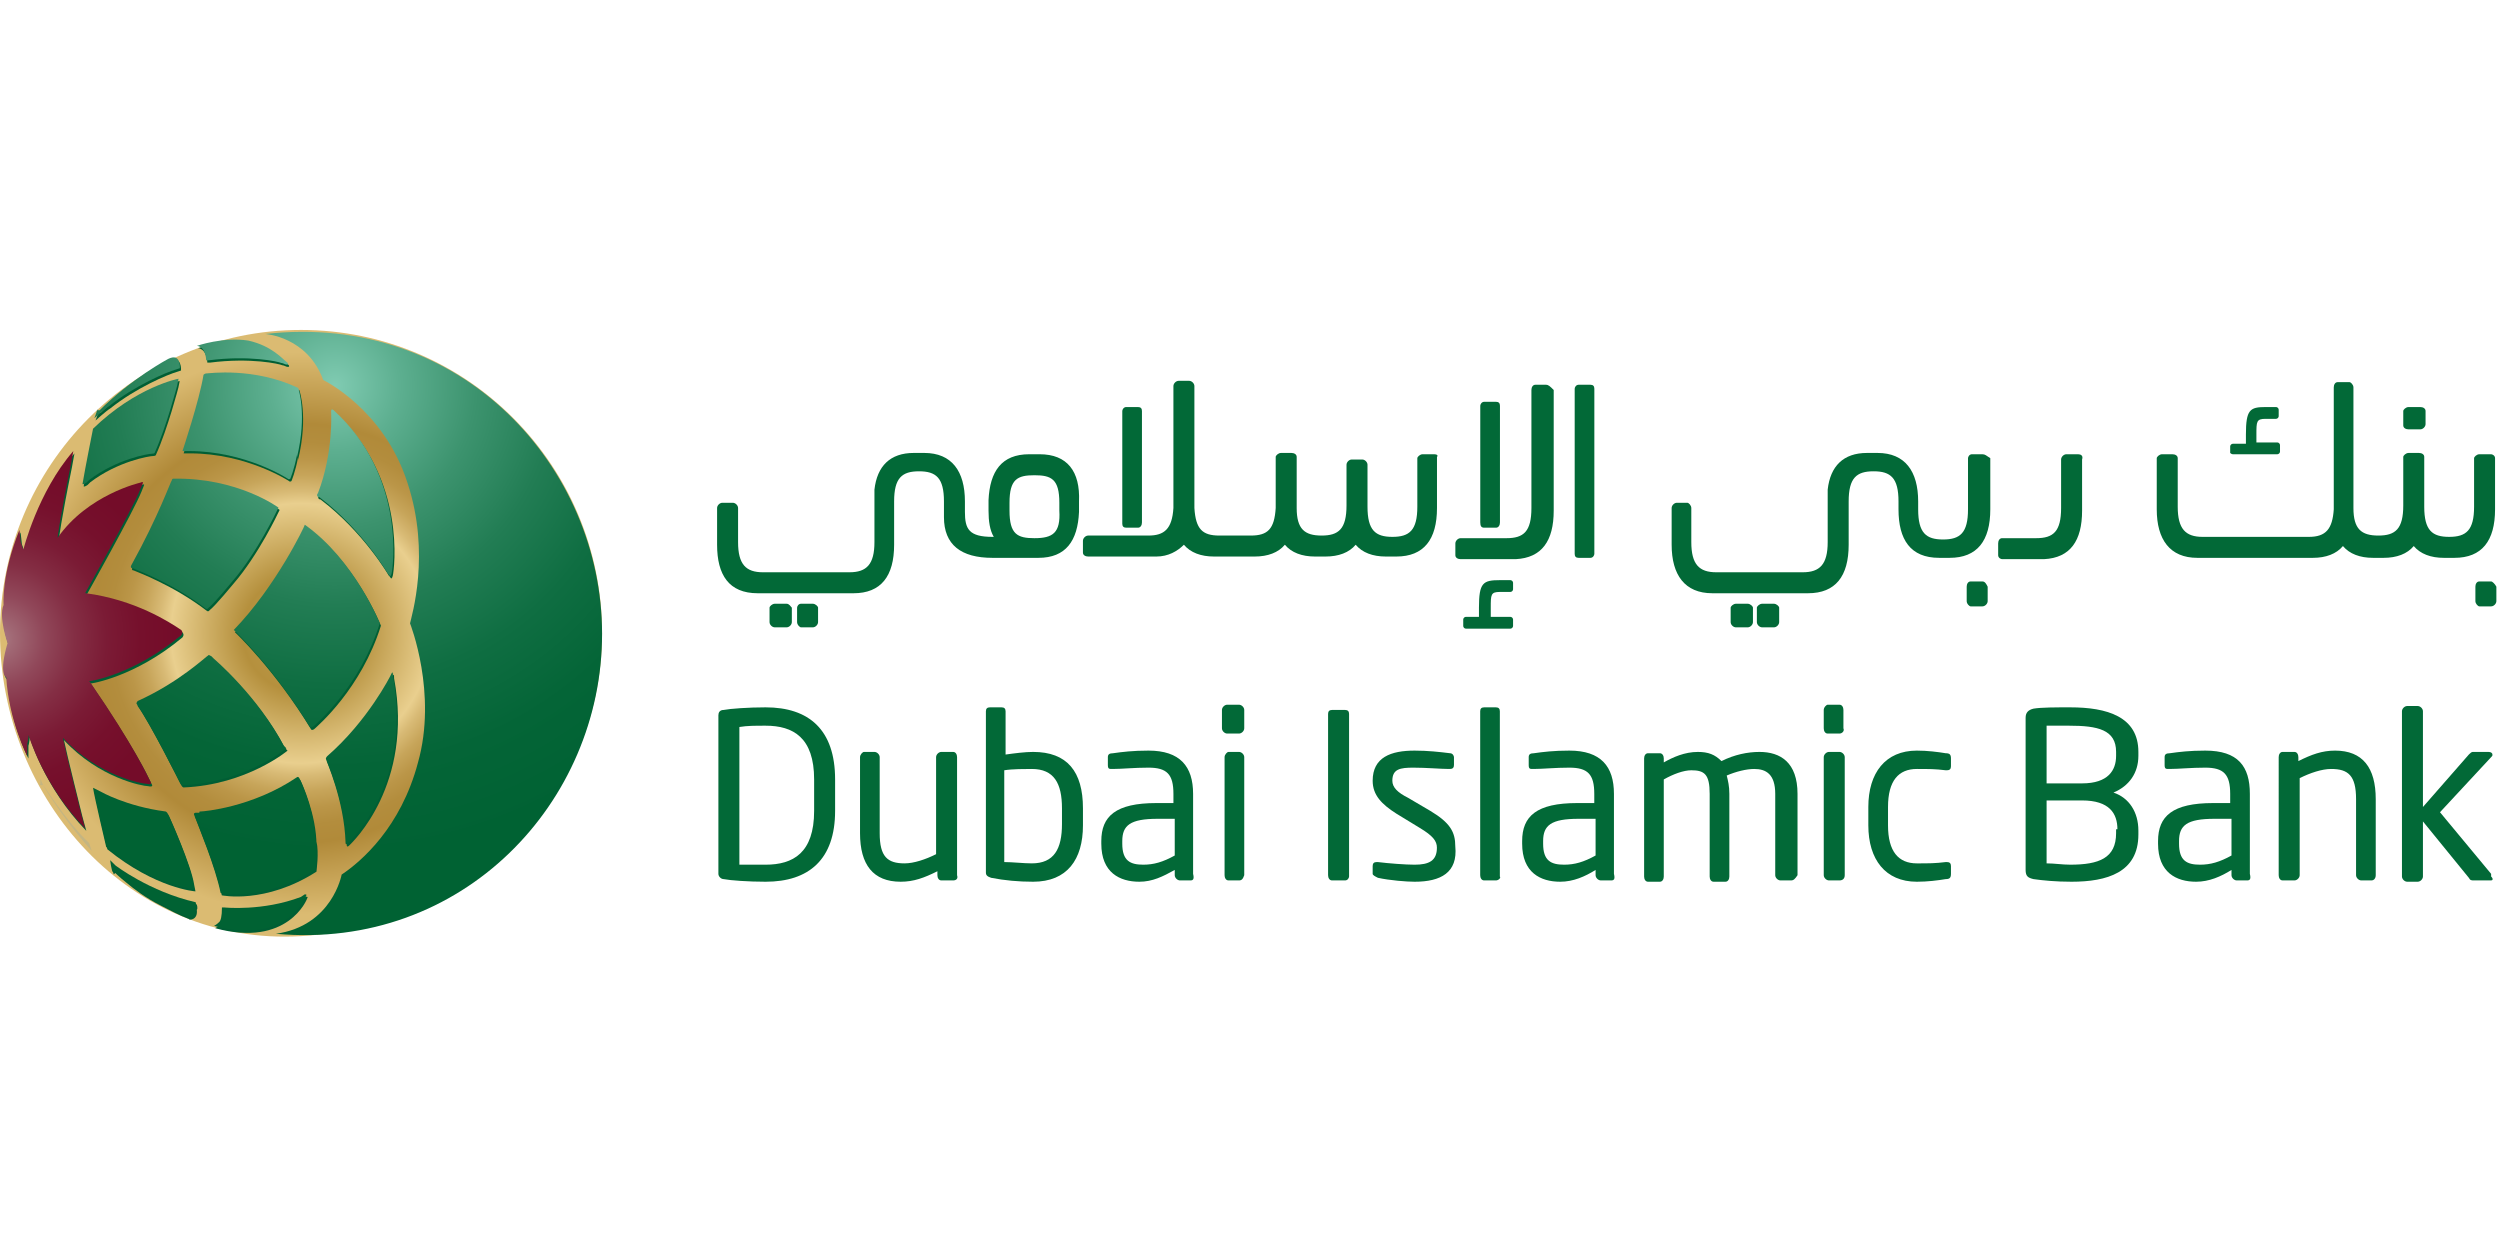 <?xml version="1.0" encoding="utf-8"?>
<!-- Generator: Adobe Illustrator 16.0.0, SVG Export Plug-In . SVG Version: 6.00 Build 0)  -->
<!DOCTYPE svg PUBLIC "-//W3C//DTD SVG 1.1//EN" "http://www.w3.org/Graphics/SVG/1.1/DTD/svg11.dtd">
<svg version="1.1" id="Layer_1" xmlns="http://www.w3.org/2000/svg" xmlns:xlink="http://www.w3.org/1999/xlink" x="0px" y="0px"
	 width="841.891px" height="423.926px" viewBox="0 0 841.891 423.926" enable-background="new 0 0 841.891 423.926"
	 xml:space="preserve">
<g>
	<g>
		<g>
			<g>
				<g>
					<path fill="#026937" d="M257.823,296.93c-5.739,0-11.92-0.441-14.128-0.884c-0.884,0-1.77-0.879-1.77-1.766v-53.433
						c0-0.883,0.445-1.767,1.77-1.767c2.208-0.439,8.389-0.878,14.128-0.878c14.574,0,23.405,7.502,23.405,24.283v10.597
						C281.228,289.428,272.397,296.93,257.823,296.93 M274.163,262.486c0-14.128-7.064-18.105-16.34-18.105
						c-3.532,0-6.181,0-8.831,0.44v46.368c2.649,0,4.857,0,8.831,0c9.276,0,16.34-3.974,16.34-18.106V262.486z"/>
					<path fill="#026937" d="M320.972,296.488h-3.973c-0.883,0-1.325-0.881-1.325-1.764v-1.327
						c-4.419,2.21-7.951,3.532-12.366,3.532c-9.272,0-13.688-5.74-13.688-16.337V254.98c0-0.882,0.883-1.766,1.324-1.766h3.533
						c0.883,0,1.766,0.884,1.766,1.766v25.612c0,7.951,2.649,10.155,8.389,10.155c3.091,0,7.065-1.32,10.601-3.092V254.98
						c0-0.882,0.883-1.766,1.766-1.766h3.973c0.884,0,1.325,0.884,1.325,1.766v39.744
						C322.739,296.046,321.856,296.488,320.972,296.488"/>
					<path fill="#026937" d="M347.909,296.93c-4.857,0-9.717-0.441-14.133-1.322c-1.324-0.44-1.766-0.883-1.766-1.766v-54.318
						c0-0.882,0.442-1.32,1.325-1.32h3.974c0.883,0,1.328,0.438,1.328,1.32v14.575c3.091-0.442,6.624-0.884,9.273-0.884
						c11.479,0,16.782,6.623,16.782,18.988v5.74C364.691,289.428,359.389,296.93,347.909,296.93 M357.626,272.203
						c0-8.392-2.652-13.249-10.159-13.249c-2.208,0-6.623,0-9.275,0.441v30.911c2.653,0,6.626,0.441,9.275,0.441
						c7.506,0,10.159-4.857,10.159-13.246V272.203z"/>
					<path fill="#026937" d="M400.9,296.488h-3.532c-0.883,0-1.766-0.881-1.766-1.764v-1.766c-3.974,2.208-7.506,3.971-11.921,3.971
						c-6.626,0-12.808-3.088-12.808-12.805v-0.883c0-8.39,4.857-12.805,18.544-12.805h5.743v-3.095c0-6.619-2.208-8.83-8.392-8.83
						c-4.857,0-8.831,0.441-11.921,0.441h-0.441c-0.883,0-1.325,0-1.325-1.324v-2.649c0-0.882,0.442-1.324,1.766-1.324
						c3.091-0.441,6.623-0.884,11.921-0.884c10.6,0,15.015,5.299,15.015,14.57v26.938
						C402.224,296.046,401.782,296.488,400.9,296.488 M395.601,275.736h-5.74c-9.276,0-11.925,2.207-11.925,7.506v0.883
						c0,5.739,2.649,7.064,7.064,7.064c3.536,0,6.626-0.883,10.601-3.091V275.736z"/>
					<path fill="#026937" d="M417.24,247.032h-3.974c-0.883,0-1.766-0.882-1.766-1.769v-6.183c0-0.878,0.883-1.762,1.766-1.762
						h3.974c0.883,0,1.766,0.884,1.766,1.762v6.183C419.006,246.15,418.123,247.032,417.24,247.032 M417.24,296.488h-3.533
						c-0.887,0-1.324-0.881-1.324-1.764V254.98c0-0.882,0.879-1.766,1.324-1.766h3.533c0.883,0,1.766,0.884,1.766,1.766v39.744
						C418.564,296.046,418.123,296.488,417.24,296.488"/>
					<path fill="#026937" d="M452.979,296.488h-4.414c-0.884,0-1.326-0.881-1.326-1.764v-54.317c0-0.884,0.442-1.326,1.326-1.326
						h4.414c0.884,0,1.328,0.442,1.328,1.326v54.76C454.307,295.607,453.863,296.488,452.979,296.488"/>
					<path fill="#026937" d="M476.384,296.93c-2.648,0-8.389-0.441-12.362-1.322c-0.884-0.44-1.768-0.883-1.768-1.327v-2.649
						c0-0.883,0.441-1.324,1.325-1.324h0.442c3.531,0.441,9.271,0.883,12.362,0.883c4.856,0,7.506-1.325,7.506-5.739
						c0-2.208-1.321-3.974-5.737-6.627l-7.951-4.853c-4.855-3.095-7.947-6.186-7.947-11.043c0-7.947,6.182-10.155,14.13-10.155
						c4.419,0,8.392,0.442,11.924,0.884c0.885,0,1.324,0.882,1.324,1.324v2.649c0,0.883-0.439,1.324-1.324,1.324h-0.441
						c-2.648,0-7.506-0.441-11.925-0.441c-4.414,0-7.063,0.441-7.063,4.415c0,2.211,1.766,3.977,5.298,5.74l7.506,4.415
						c6.626,3.978,8.392,7.067,8.392,11.925C490.958,293.842,485.218,296.93,476.384,296.93"/>
					<path fill="#026937" d="M503.765,296.488h-3.978c-0.882,0-1.323-0.881-1.323-1.764v-55.201c0-0.882,0.441-1.32,1.323-1.32
						h3.978c0.881,0,1.32,0.438,1.32,1.32v55.644C505.528,295.607,504.646,296.488,503.765,296.488"/>
					<path fill="#026937" d="M542.622,296.488h-3.531c-0.884,0-1.766-0.881-1.766-1.764v-1.766
						c-3.532,2.208-7.506,3.971-11.926,3.971c-6.623,0-12.804-3.088-12.804-12.805v-0.883c0-8.39,4.856-12.805,18.544-12.805h5.744
						v-3.095c0-6.619-2.208-8.83-8.394-8.83c-4.856,0-8.83,0.441-11.92,0.441h-0.442c-0.884,0-1.323,0-1.323-1.324v-2.649
						c0-0.882,0.439-1.324,1.766-1.324c3.09-0.441,6.622-0.884,11.92-0.884c10.601,0,15.017,5.299,15.017,14.57v26.938
						C543.948,296.046,543.507,296.488,542.622,296.488 M537.325,275.736h-5.74c-9.274,0-11.925,2.207-11.925,7.506v0.883
						c0,5.739,2.65,7.064,7.064,7.064c3.536,0,6.623-0.883,10.601-3.091V275.736z"/>
					<path fill="#026937" d="M603.119,296.488h-3.531c-0.885,0-1.767-0.881-1.767-1.764v-27.382c0-6.619-3.091-8.389-7.065-8.389
						c-2.648,0-6.18,0.884-9.271,2.208c0.438,1.766,0.884,3.531,0.884,6.181v27.824c0,0.879-0.445,1.763-1.325,1.763h-3.977
						c-0.884,0-1.325-0.884-1.325-1.763v-27.824c0-6.619-1.767-7.947-6.182-7.947c-2.648,0-6.181,1.328-9.272,3.091v32.681
						c0,0.879-0.441,1.763-1.324,1.763h-3.973c-0.888,0-1.325-0.884-1.325-1.763v-39.748c0-0.881,0.438-1.763,1.325-1.763h3.973
						c0.883,0,1.324,0.882,1.324,1.763v1.328c3.092-1.767,7.066-3.532,11.48-3.532c3.531,0,5.74,0.884,7.951,3.088
						c4.415-2.204,8.83-3.088,12.805-3.088c7.064,0,12.804,3.532,12.804,14.128v27.382
						C604.448,296.046,604.003,296.488,603.119,296.488"/>
					<path fill="#026937" d="M619.46,247.032h-3.974c-0.884,0-1.326-0.882-1.326-1.769v-6.183c0-0.878,0.885-1.762,1.326-1.762
						h3.974c0.883,0,1.324,0.884,1.324,1.762v6.183C621.226,246.15,620.343,247.032,619.46,247.032 M619.46,296.488h-3.532
						c-0.883,0-1.768-0.881-1.768-1.764V254.98c0-0.882,0.885-1.766,1.768-1.766h3.532c0.883,0,1.766,0.884,1.766,1.766v39.744
						C621.226,296.046,620.343,296.488,619.46,296.488"/>
					<path fill="#026937" d="M655.227,296.046c-2.648,0.442-6.178,0.884-9.713,0.884c-10.597,0-16.341-7.502-16.341-18.986v-6.181
						c0-11.483,5.744-18.99,16.341-18.99c3.535,0,7.064,0.442,9.713,0.884c1.328,0,1.77,0.442,1.77,1.763v2.652
						c0,0.883-0.441,1.324-1.324,1.324h-0.445c-3.529-0.441-5.74-0.441-9.713-0.441c-6.182,0-9.714,3.974-9.714,12.809v6.181
						c0,8.831,3.532,12.805,9.714,12.805c3.973,0,6.184,0,9.713-0.441h0.445c0.883,0,1.324,0.441,1.324,1.324v2.649
						C656.996,295.607,656.555,296.046,655.227,296.046"/>
					<path fill="#026937" d="M697.596,296.93c-5.301,0-9.717-0.441-12.807-0.884c-1.767-0.438-2.65-0.879-2.65-3.087v-51.225
						c0-1.77,0.884-2.653,2.65-3.093c2.649-0.438,7.506-0.438,12.362-0.438c12.366,0,22.963,3.087,22.963,15.012v1.323
						c0,5.741-3.091,10.155-8.39,12.366c5.299,1.764,8.39,6.621,8.39,12.802v1.328C720.115,293.842,709.518,296.93,697.596,296.93
						 M712.609,253.215c0-7.51-6.182-8.834-15.898-8.834c-2.649,0-5.74,0-7.506,0v19.431h11.921c8.834,0,11.483-4.416,11.483-9.273
						V253.215z M713.051,279.269c0-5.298-2.649-9.714-11.926-9.714h-11.921v21.193c2.648,0,5.298,0.441,7.947,0.441
						c9.718,0,15.457-2.207,15.457-10.597v-1.324H713.051z"/>
					<path fill="#026937" d="M756.768,296.488h-3.531c-0.884,0-1.767-0.881-1.767-1.764v-1.766
						c-3.535,2.208-7.51,3.971-11.925,3.971c-6.623,0-12.809-3.088-12.809-12.805v-0.883c0-8.39,4.861-12.805,18.549-12.805h5.743
						v-3.095c0-6.619-2.208-8.83-8.393-8.83c-4.856,0-8.831,0.441-11.921,0.441h-0.441c-0.884,0-1.326,0-1.326-1.324v-2.649
						c0-0.882,0.442-1.324,1.768-1.324c3.09-0.441,6.623-0.884,11.921-0.884c11.041,0,15.016,5.299,15.016,14.57v26.938
						C758.093,296.046,757.652,296.488,756.768,296.488 M751.47,275.736h-5.742c-9.274,0-11.923,2.207-11.923,7.506v0.883
						c0,5.739,2.648,7.064,7.065,7.064c3.531,0,6.623-0.883,10.6-3.091V275.736z"/>
					<path fill="#026937" d="M798.717,296.488h-3.532c-0.883,0-1.766-0.881-1.766-1.764V269.11c0-7.948-2.649-10.156-8.389-10.156
						c-3.092,0-7.068,1.325-10.598,3.091v32.68c0,0.883-0.887,1.764-1.77,1.764h-3.975c-0.883,0-1.323-0.881-1.323-1.764V254.98
						c0-0.882,0.44-1.766,1.323-1.766h3.975c0.883,0,1.327,0.884,1.327,1.766v1.322c4.417-2.204,7.948-3.53,12.364-3.53
						c9.275,0,13.69,5.74,13.69,16.338v25.614C800.045,296.046,799.157,296.488,798.717,296.488"/>
					<path fill="#026937" d="M838.904,296.488h-5.74c-0.884,0-1.324,0-1.766-0.881l-15.457-18.988v18.548
						c0,0.879-0.884,1.763-1.767,1.763h-3.532c-0.883,0-1.766-0.884-1.766-1.763v-55.644c0-0.882,0.883-1.766,1.766-1.766h3.532
						c0.883,0,1.767,0.884,1.767,1.766v32.239l15.457-17.664c0.441-0.442,0.882-0.884,1.324-0.884h5.298
						c0.884,0,1.326,0.441,1.326,0.884c0,0.439,0,0.439-0.442,0.882l-17.22,18.545l17.22,20.755c0,0,0,0.444,0,0.887
						C839.785,296.046,839.346,296.488,838.904,296.488"/>
				</g>
			</g>
		</g>
		<g>
			<path fill="#026937" d="M667.593,152.972h-3.532c-0.883,0-1.323,0.885-1.323,1.327v17.221c0,7.949-2.65,10.157-8.39,10.157
				c-5.744,0-8.393-2.208-8.393-10.157l0,0v-2.651c0-10.155-4.416-16.336-13.688-16.336h-3.536c-7.947,0-12.363,4.415-13.245,12.363
				c0,0,0,0.441,0,0.883v2.651l0,0v10.157l0,0v3.974c0,7.506-2.649,10.157-8.39,10.157h-29.148c-5.739,0-8.389-2.651-8.389-10.157
				v-11.481c0-0.883-0.883-1.767-1.325-1.767h-3.531c-0.884,0-1.767,0.884-1.767,1.767v12.364c0,10.155,4.417,16.338,13.688,16.338
				h32.237c9.272,0,13.688-5.74,13.688-16.338v-14.574c0-7.948,2.653-10.155,8.394-10.155c5.739,0,8.389,2.208,8.389,10.155v2.651
				l0,0c0,10.157,3.975,16.338,13.688,16.338h3.535c9.272,0,13.688-5.74,13.688-16.338v-17.221
				C668.917,153.415,668.477,152.972,667.593,152.972z"/>
			<path fill="#026937" d="M699.828,152.972h-3.973c-0.884,0-1.768,0.885-1.768,1.768v16.338c0,7.949-2.649,10.157-8.389,10.157
				h-11.483c-0.883,0-1.324,0.883-1.324,1.766v3.974c0,0.883,0.884,1.325,1.324,1.325h13.691h0.441
				c8.83-0.441,12.808-6.182,12.808-16.338V154.74C701.596,153.415,700.711,152.972,699.828,152.972z"/>
			<path fill="#026937" d="M520.572,129.569h-3.532c-0.884,0-1.325,0.883-1.325,1.766v39.743c0,7.949-2.648,10.157-8.389,10.157
				h-15.457c-0.883,0-1.767,0.883-1.767,1.766v3.974c0,0.883,0.884,1.325,1.767,1.325h18.106h0.441
				c8.83-0.441,12.804-6.182,12.804-16.338v-40.626C521.896,130.01,521.453,129.569,520.572,129.569z"/>
			<path fill="#026937" d="M597.38,203.315h-3.975c-0.882,0-1.766,0.883-1.766,1.324v4.857c0,0.883,0.884,1.766,1.766,1.766h3.975
				c0.883,0,1.766-0.883,1.766-1.766v-4.857C599.146,204.198,598.263,203.315,597.38,203.315z"/>
			<path fill="#026937" d="M667.593,195.807h-3.973c-0.883,0-1.325,0.883-1.325,1.767v4.858c0,0.883,0.883,1.767,1.325,1.767h3.973
				c0.884,0,1.767-0.883,1.767-1.767v-4.858C668.917,196.69,668.477,195.807,667.593,195.807z"/>
			<path fill="#026937" d="M838.904,195.807h-3.975c-0.883,0-1.323,0.883-1.323,1.767v4.858c0,0.883,0.882,1.767,1.323,1.767h3.975
				c0.882,0,1.766-0.883,1.766-1.767v-4.858C840.227,196.69,839.346,195.807,838.904,195.807z"/>
			<path fill="#026937" d="M811.083,144.583h3.974c0.884,0,1.766-0.883,1.766-1.768V138.4c0-0.884-0.882-1.325-1.766-1.325h-3.974
				c-0.883,0-1.767,0.883-1.767,1.325v4.856C809.317,144.141,810.2,144.583,811.083,144.583z"/>
			<path fill="#026937" d="M588.549,203.315h-3.973c-0.885,0-1.766,0.883-1.766,1.324v4.857c0,0.883,0.881,1.766,1.766,1.766h3.973
				c0.883,0,1.767-0.883,1.767-1.766v-4.857C590.316,204.198,589.432,203.315,588.549,203.315z"/>
			<path fill="#026937" d="M273.722,203.315h-3.974c-0.883,0-1.325,0.883-1.325,1.324v4.857c0,0.883,0.883,1.766,1.325,1.766h3.974
				c0.883,0,1.766-0.883,1.766-1.766v-4.857C275.488,204.198,274.605,203.315,273.722,203.315z"/>
			<path fill="#026937" d="M264.891,203.315h-3.978c-0.883,0-1.766,0.883-1.766,1.324v4.857c0,0.883,0.883,1.766,1.766,1.766h3.978
				c0.883,0,1.766-0.883,1.766-1.766v-4.857C266.216,204.198,265.774,203.315,264.891,203.315z"/>
			<path fill="#026937" d="M508.647,195.366h-0.88h-1.328h-0.884h-0.437l0,0c-5.743,0-7.069,0.883-7.069,9.273v3.091h-3.09h-1.324
				c-0.442,0-0.883,0.441-0.883,0.883v2.208c0,0.441,0.44,0.883,0.883,0.883h15.012c0.441,0,0.886-0.442,0.886-0.883v-2.208
				c0-0.442-0.444-0.883-0.886-0.883h-0.88h-5.743v-3.091c0-4.415,0-5.3,3.095-5.3h0.437l0,0h3.092c0.441,0,0.886-0.441,0.886-0.883
				v-2.208C509.532,195.807,509.088,195.366,508.647,195.366z"/>
			<path fill="#026937" d="M751.908,152.972h15.015c0.442,0,0.883-0.439,0.883-0.881v-2.208c0-0.443-0.44-0.885-0.883-0.885h-0.883
				h-6.181v-2.649c0-4.417,0-5.3,3.091-5.3h0.441l0,0h3.09c0.441,0,0.884-0.441,0.884-0.883v-2.208c0-0.442-0.442-0.883-0.884-0.883
				H765.6h-1.326h-0.882h-0.441l0,0l0,0c-5.299,0-6.624,0.883-6.624,9.273v3.091h-3.09h-1.328c-0.438,0-0.88,0.443-0.88,0.883v2.209
				C751.029,152.532,751.47,152.972,751.908,152.972z"/>
			<path fill="#026937" d="M350.116,152.972h-3.532c-9.276,0-13.25,5.742-13.691,15.457l0,0v0.44v2.651v0.441l0,0
				c0,3.534,0.441,6.625,1.766,8.833h-0.438c-7.951,0-9.276-2.649-9.276-8.391v-0.883v-0.883v-1.768
				c0-10.155-4.415-16.336-13.691-16.336h-3.532c-7.947,0-12.362,4.415-13.246,12.363c0,0,0,0.441,0,0.883v2.651l0,0v10.157l0,0
				v3.974c0,7.506-2.65,10.157-8.393,10.157H256.94c-5.74,0-8.389-2.651-8.389-10.157v-11.481c0-0.883-0.883-1.767-1.766-1.767
				h-3.533c-0.883,0-1.766,0.884-1.766,1.767v12.364c0,10.155,3.974,16.338,13.688,16.338h32.239c9.271,0,13.688-5.74,13.688-16.338
				v-14.574c0-7.948,2.649-10.155,8.389-10.155c5.744,0,8.393,2.208,8.393,10.155v1.768l0,0v3.532c0,9.274,5.74,13.689,16.34,13.689
				h11.921l0,0h3.533c9.271,0,13.249-5.74,13.688-15.456l0,0v-0.441v-2.649v-0.443l0,0
				C363.804,158.713,359.389,152.972,350.116,152.972z M348.351,181.235c-5.744,0-8.393-1.324-8.393-9.274v-2.649
				c0-7.949,2.649-9.273,8.393-9.273c5.74,0,8.389,1.325,8.389,9.273v2.649C357.181,179.469,354.532,181.235,348.351,181.235z"/>
			<path fill="#026937" d="M838.904,152.972h-3.975c-0.883,0-1.766,0.885-1.766,1.327v16.338c0,7.95-2.649,10.157-8.394,10.157
				c-5.735,0-8.389-2.208-8.389-10.157v-9.273c0,0,0,0,0-0.442v-7.064c0-0.885-0.882-1.324-1.767-1.324h-3.531
				c-0.883,0-1.767,0.883-1.767,1.324v16.339c0,7.949-2.649,10.157-8.389,10.157c-5.74,0-8.393-2.208-8.393-9.274l0,0v-7.508v-1.324
				v-16.78v-15.014c0-0.883-0.884-1.767-1.324-1.767h-3.975c-0.882,0-1.324,0.883-1.324,1.767v30.469c0,0,0,0,0,0.442v10.157l0,0
				c-0.441,6.625-2.649,9.274-8.39,9.274h-35.77c-5.739,0-8.389-2.649-8.389-10.157v-16.338c0-0.883-0.883-1.327-1.767-1.327h-3.532
				c-0.884,0-1.767,0.885-1.767,1.327v17.221c0,10.157,4.416,16.338,13.688,16.338h38.86c4.415,0,7.948-1.324,10.154-3.974
				c2.209,2.65,5.741,3.974,10.159,3.974h3.532c4.415,0,7.948-1.324,10.155-3.974c2.208,2.65,5.74,3.974,10.159,3.974h3.532
				c9.272,0,13.687-5.74,13.687-16.338v-17.221C840.227,153.415,839.346,152.972,838.904,152.972z"/>
			<path fill="#026937" d="M483.033,152.972h-3.973c-0.883,0-1.766,0.885-1.766,1.327v16.338c0,7.95-2.65,10.157-8.39,10.157
				c-5.74,0-8.389-2.208-8.389-10.157v-9.273c0,0,0,0,0-0.442v-4.415c0-0.883-0.887-1.766-1.771-1.766h-3.532
				c-0.882,0-1.766,0.883-1.766,1.766v13.689c0,7.949-2.649,10.157-8.388,10.157c-5.74,0-8.39-2.208-8.39-9.274l0,0v-17.222
				c0-0.885-0.885-1.324-1.767-1.324l0,0h-3.535l0,0c-0.884,0-1.767,0.883-1.767,1.324v17.222l0,0
				c-0.441,7.066-2.649,9.274-8.389,9.274h-10.601c-5.74,0-7.947-2.208-8.389-9.274c0,0,0,0,0-0.442V130.01
				c0-0.883-0.883-1.767-1.767-1.767h-3.532c-0.883,0-1.767,0.884-1.767,1.767v14.131c0,0,0,0,0,0.442v26.495l0,0
				c-0.441,7.066-3.091,9.274-8.392,9.274h-20.311c-0.883,0-1.766,0.883-1.766,1.766v3.974c0,0.883,0.883,1.325,1.766,1.325h22.521
				h0.438c3.978,0,7.068-1.766,9.276-3.974c2.208,2.649,5.74,3.974,10.155,3.974h13.69c4.416,0,7.948-1.325,10.155-3.974
				c2.212,2.649,5.744,3.974,10.159,3.974h3.532c4.415,0,7.948-1.325,10.155-3.974c2.207,2.649,5.744,3.974,10.158,3.974h3.532
				c9.272,0,13.691-5.74,13.691-16.338v-17.222C484.363,153.415,483.921,152.972,483.033,152.972z"/>
			<path fill="#026937" d="M535.587,129.569h-3.978c-0.883,0-1.324,0.883-1.324,1.325v55.64c0,0.883,0.441,1.324,1.324,1.324h3.978
				c0.883,0,1.32-0.883,1.32-1.324v-55.64C536.907,130.01,536.47,129.569,535.587,129.569z"/>
			<path fill="#026937" d="M499.816,177.703h3.974c0.884,0,1.329-0.884,1.329-1.768v-39.302c0-0.883-0.445-1.325-1.329-1.325h-3.974
				c-0.883,0-1.325,0.883-1.325,1.325v39.302C498.49,177.261,498.933,177.703,499.816,177.703z"/>
			<path fill="#026937" d="M379.261,177.703h3.973c0.883,0,1.325-0.884,1.325-1.768V138.4c0-0.884-0.442-1.325-1.325-1.325h-3.973
				c-0.883,0-1.325,0.883-1.325,1.325v37.977C377.937,177.261,378.378,177.703,379.261,177.703z"/>
		</g>
	</g>
	<g>
		<radialGradient id="SVGID_1_" cx="101.374" cy="213.265" r="101.764" gradientUnits="userSpaceOnUse">
			<stop  offset="0" style="stop-color:#FBECA6"/>
			<stop  offset="0.01" style="stop-color:#F3E29A"/>
			<stop  offset="0.045" style="stop-color:#DDC479"/>
			<stop  offset="0.08" style="stop-color:#CBAD5F"/>
			<stop  offset="0.116" style="stop-color:#BF9D4C"/>
			<stop  offset="0.153" style="stop-color:#B79341"/>
			<stop  offset="0.194" style="stop-color:#B5903D"/>
			<stop  offset="0.43" style="stop-color:#E9CF8E"/>
			<stop  offset="0.47" style="stop-color:#D8BA75"/>
			<stop  offset="0.523" style="stop-color:#C7A55A"/>
			<stop  offset="0.577" style="stop-color:#BB9648"/>
			<stop  offset="0.633" style="stop-color:#B38D3D"/>
			<stop  offset="0.694" style="stop-color:#B18A39"/>
			<stop  offset="0.93" style="stop-color:#DBBB72"/>
		</radialGradient>
		<path fill="url(#SVGID_1_)" d="M202.747,213.179c0,56.371-45.491,98.717-101.374,102.071C44.344,318.667,0,269.55,0,213.179
			c0-56.371,45.386-102.067,101.374-102.067C157.358,111.111,202.747,156.808,202.747,213.179z"/>
		<g>
			<path fill="#005E34" d="M106.58,283.345c0,0,0,0.443,0,1.329c0-10.19-4.875-20.818-5.314-21.704
				c-0.443-0.886-0.889-0.443-0.889-0.443c-15.058,10.19-31.448,11.515-32.333,11.515s-0.443,0.442-0.443,0.442h-1.329
				c0,0-0.885,0-0.443,0.888c1.329,3.545,7.086,17.275,8.861,26.136c0,0,14.615,3.1,31.891-7.975
				C106.58,293.089,107.466,287.331,106.58,283.345z"/>
			<path fill="#005E34" d="M10.019,248.351c0,0,4.872,16.833,19.043,31.448l-1.325-4.869c0,0-5.317-21.261-6.204-25.689
				c11.961,12.844,26.576,15.501,28.348,15.501c1.775,0.442,1.332-0.443,1.332-0.443l-0.889-1.771c0,0-4.872-10.633-19.487-31.891
				l-0.443-0.442c0.443,0,15.058-2.216,31.005-15.504c0,0,0.885-0.887,0-1.772c-3.989-2.657-15.504-10.188-32.337-12.402
				c0,0,15.947-28.348,18.605-34.993l0.886-2.214c0,0,0-0.443-0.886,0c0,0-17.715,3.985-27.905,18.604c0,0,0.885-7.087,4.429-24.361
				l0.886-4.872c-11.958,13.73-16.83,33.22-16.83,33.22l-0.886-2.658c0-0.442-0.443-3.985-0.443-3.985
				c-6.203,15.502-5.318,25.248-5.318,25.248c-1.771,3.985,1.329,12.843,1.329,12.843c-3.1,10.632-0.443,11.518-0.443,11.518l0,0
				c0.886,14.619,7.09,26.578,7.09,26.578v-4.434C9.576,251.454,10.019,249.24,10.019,248.351z"/>
			<path fill="#005E34" d="M58.3,162.423c-0.443,0.442-4.429,11.959-13.733,28.792c0,0-0.442,0.883,0.443,0.883
				c0.886,0.445,13.29,4.874,24.805,13.733h0.443l0.443-0.443c1.771-1.329,7.972-8.859,7.972-8.859
				c8.418-9.745,15.061-23.919,15.061-23.919l0.443-0.886c0,0-13.729-10.188-35.434-9.744C58.742,161.98,58.3,161.98,58.3,162.423z"
				/>
			<path fill="#005E34" d="M28.18,163.751c0,0,0,0.442,1.325-0.443c0.889-0.886,0.889-0.886,0.889-0.886
				c9.301-7.086,19.93-8.859,21.262-8.859c0.882,0,0.882-0.442,0.882-0.442c3.989-8.859,7.532-22.589,7.532-22.589l0.443-2.215
				c0,0-14.175,2.658-28.791,16.831C31.723,145.148,29.062,158.437,28.18,163.751z"/>
			<path fill="#005E34" d="M132.27,227.532c-0.442,0.885-0.442,0.885-0.442,0.885s-7.533,15.065-21.262,27.024
				c0,0-0.443,0.441-0.443,0.881c0,0.446,6.201,13.733,6.643,28.352c0,0,0,0.886,0.886,0c0.886-0.886,21.705-20.376,15.062-56.257
				C132.714,227.978,132.714,226.65,132.27,227.532z"/>
			<path fill="#005E34" d="M79.118,212.917c0,0,13.286,12.404,25.69,32.776c0,0,0.442,0.442,1.329-0.442
				c0.885-0.883,15.5-13.286,22.144-34.548c0,0-8.415-21.262-25.244-33.22C103.037,177.927,93.291,198.301,79.118,212.917z"/>
			<path fill="#005E34" d="M103.48,302.393c0.442-0.443-0.443-0.443-0.443-0.443l-1.332,0.886l0,0
				c-12.844,4.872-25.691,3.543-25.691,3.543l0,0h-0.882c0,3.1-0.443,4.43-0.889,4.872l0,0l0,0l0,0l0,0
				c-0.886,0.885-1.772,1.329-1.772,1.329C96.833,319.225,103.48,302.835,103.48,302.393z"/>
			<path fill="#005E34" d="M107.908,168.18c14.615,11.076,23.033,25.692,23.033,25.692l0.443,0.441c0,0,0.443,1.331,0.886-0.441
				c0.443-1.774,4.872-32.778-19.49-54.925c0,0-0.885-0.886-0.885,0.443c0,0,0.885,13.732-4.429,27.461
				C107.023,167.294,107.023,168.18,107.908,168.18z"/>
			<path fill="#005E34" d="M83.99,115.471c-8.417-1.329-17.275,1.773-17.275,1.773c3.1,0.441,3.1,4.872,3.1,4.872H70.7l0,0
				c13.732-1.771,23.476,0.442,24.361,0.886l0,0c0.443,0,1.329,0.443,1.329,0.443s1.329,0.442,0.886-0.443
				C95.505,121.673,91.962,117.244,83.99,115.471z"/>
			<path fill="#005E34" d="M66.271,306.378c0.443-0.442,0-1.771,0-1.771c-15.504-3.542-27.019-12.404-27.019-12.404l-1.771-1.768
				c0,0,0.443,3.543,0.886,3.982l0.443-0.439c0,0,1.329,1.326,3.543,3.097c2.657,2.218,6.646,5.318,11.961,7.976
				c2.657,1.328,5.757,3.101,9.3,4.428C63.614,309.922,66.714,309.922,66.271,306.378z"/>
			<path fill="#005E34" d="M33.052,138.947c0,0.443-0.885,2.657-0.885,2.657s3.985-3.543,4.871-3.986
				c8.857-7.085,19.49-11.517,22.59-12.402c1.329-0.442,1.329-0.442,1.329-0.442s0.443-5.314-3.986-3.1
				c0,0-12.404,6.645-23.033,17.274l0,0H33.052C33.495,138.504,33.052,138.504,33.052,138.947
				C33.052,138.504,33.052,138.504,33.052,138.947z"/>
			<path fill="#005E34" d="M69.814,126.544c-0.442,0-0.886,0.444-0.886,0.444c-1.329,8.415-7.085,25.69-7.085,25.69h2.214
				c19.047,0,33.219,9.301,33.219,9.301c0.442,0.443,0.885,0,0.885,0s1.329-3.101,2.214-7.973c0,0.443,0,0.887,0,0.887
				c3.546-14.619,0.446-23.477,0.446-23.477C85.762,124.33,70.7,126.544,69.814,126.544z"/>
			<path fill="#005E34" d="M65.828,300.178l-0.442-2.218c-0.886-6.201-7.976-22.143-8.415-23.03
				c-0.443-0.889-0.886-0.889-0.886-0.889c-13.29-1.768-21.705-6.643-21.705-6.643l-2.657-1.326
				c0.443,3.097,4.429,19.931,4.429,19.931C52.539,299.292,65.828,300.178,65.828,300.178z"/>
			<path fill="#005E34" d="M95.948,251.894c-8.857-16.828-23.477-29.232-23.477-29.232c-0.443-0.443-0.885-0.886-0.885-0.886
				l-0.886-0.439c-1.329,0.882-10.187,9.3-23.919,15.5c-0.442,0.443-0.442,0.887-0.442,0.887
				c4.428,6.199,14.175,25.688,14.618,26.575c0.443,0.886,0.886,0.886,0.886,0.886c21.261-0.886,34.99-12.403,34.99-12.403
				L95.948,251.894z"/>
		</g>
		<radialGradient id="SVGID_2_" cx="-0.313" cy="215.291" r="59.679" gradientUnits="userSpaceOnUse">
			<stop  offset="0" style="stop-color:#A97B84"/>
			<stop  offset="0.078" style="stop-color:#A16975"/>
			<stop  offset="0.251" style="stop-color:#91485A"/>
			<stop  offset="0.428" style="stop-color:#842E44"/>
			<stop  offset="0.609" style="stop-color:#7B1B35"/>
			<stop  offset="0.797" style="stop-color:#76102C"/>
			<stop  offset="1" style="stop-color:#740C29"/>
		</radialGradient>
		<path fill="url(#SVGID_2_)" d="M9.629,247.569c0,0,4.871,16.834,19.043,31.448l-1.325-4.868c0,0-5.318-21.262-6.204-25.69
			c11.961,12.844,26.576,15.501,28.348,15.501c1.774,0.443,1.332-0.442,1.332-0.442l-0.89-1.771c0,0-4.871-10.634-19.486-31.892
			l-0.443-0.442c0.443,0,15.058-2.215,31.005-15.504c0,0,0.885-0.886,0-1.772c-3.989-2.657-15.504-10.188-32.337-12.402
			c0,0,15.947-28.347,18.604-34.992l0.886-2.215c0,0,0-0.442-0.886,0c0,0-17.714,3.986-27.904,18.604c0,0,0.885-7.088,4.428-24.362
			l0.885-4.872c-11.957,13.729-16.829,33.22-16.829,33.22l-0.886-2.658c0-0.443-0.442-3.986-0.442-3.986
			c-6.204,15.502-5.318,25.248-5.318,25.248c-1.771,3.986,1.329,12.843,1.329,12.843c-3.101,10.633-0.443,11.519-0.443,11.519l0,0
			c0.885,14.618,7.09,26.576,7.09,26.576v-4.433C9.186,250.673,9.629,248.459,9.629,247.569z"/>
		<path fill="#C4B581" d="M14.5,264.403c7.086,11.961,16.387,22.147,16.387,22.147l-0.882-2.657
			C22.029,276.364,14.5,263.96,14.5,264.403l-0.885-2.216v1.772h-0.443l0.443,0.443H14.5z"/>
		<g>
			<radialGradient id="SVGID_3_" cx="112.788" cy="129.863" r="158.949" gradientUnits="userSpaceOnUse">
				<stop  offset="0" style="stop-color:#80CBB2"/>
				<stop  offset="0.137" style="stop-color:#5DAF90"/>
				<stop  offset="0.299" style="stop-color:#3C936E"/>
				<stop  offset="0.465" style="stop-color:#227D54"/>
				<stop  offset="0.634" style="stop-color:#0F6E42"/>
				<stop  offset="0.81" style="stop-color:#046537"/>
				<stop  offset="1" style="stop-color:#006233"/>
			</radialGradient>
			<path fill="url(#SVGID_3_)" d="M74.299,300.726c0,0,14.616,3.101,31.891-7.976c0-0.442,0.886-6.199,0-10.187c0,0,0,0.442,0,1.33
				c0-10.19-4.875-20.819-5.315-21.706c-0.442-0.885-0.889-0.441-0.889-0.441c-15.058,10.189-31.448,11.514-32.334,11.514
				c-0.885,0-0.442,0.443-0.442,0.443h-1.329c0,0-0.886,0-0.443,0.886C66.767,278.136,72.525,291.865,74.299,300.726z"/>
			<radialGradient id="SVGID_4_" cx="112.787" cy="129.858" r="158.955" gradientUnits="userSpaceOnUse">
				<stop  offset="0" style="stop-color:#80CBB2"/>
				<stop  offset="0.137" style="stop-color:#5DAF90"/>
				<stop  offset="0.299" style="stop-color:#3C936E"/>
				<stop  offset="0.465" style="stop-color:#227D54"/>
				<stop  offset="0.634" style="stop-color:#0F6E42"/>
				<stop  offset="0.81" style="stop-color:#046537"/>
				<stop  offset="1" style="stop-color:#006233"/>
			</radialGradient>
			<path fill="url(#SVGID_4_)" d="M69.867,205.05l0.442-0.443c1.771-1.329,7.972-8.86,7.972-8.86
				c8.418-9.744,15.061-23.918,15.061-23.918l0.443-0.886c0,0-13.729-10.188-35.433-9.745c0,0-0.443,0-0.443,0.443
				c-0.443,0.443-4.428,11.959-13.732,28.792c0,0-0.443,0.883,0.443,0.883c0.886,0.445,13.29,4.874,24.805,13.733H69.867z"/>
			<radialGradient id="SVGID_5_" cx="112.786" cy="129.858" r="158.951" gradientUnits="userSpaceOnUse">
				<stop  offset="0" style="stop-color:#80CBB2"/>
				<stop  offset="0.137" style="stop-color:#5DAF90"/>
				<stop  offset="0.299" style="stop-color:#3C936E"/>
				<stop  offset="0.465" style="stop-color:#227D54"/>
				<stop  offset="0.634" style="stop-color:#0F6E42"/>
				<stop  offset="0.81" style="stop-color:#046537"/>
				<stop  offset="1" style="stop-color:#006233"/>
			</radialGradient>
			<path fill="url(#SVGID_5_)" d="M52.149,152.341c3.989-8.859,7.532-22.59,7.532-22.59l0.442-2.214c0,0-14.175,2.658-28.791,16.832
				c0,0-2.661,13.288-3.542,18.603c0,0,0,0.443,1.325-0.443c0.889-0.885,0.889-0.885,0.889-0.885
				c9.301-7.086,19.929-8.859,21.262-8.859C52.149,152.782,52.149,152.341,52.149,152.341z"/>
			<radialGradient id="SVGID_6_" cx="112.789" cy="129.859" r="158.952" gradientUnits="userSpaceOnUse">
				<stop  offset="0" style="stop-color:#80CBB2"/>
				<stop  offset="0.137" style="stop-color:#5DAF90"/>
				<stop  offset="0.299" style="stop-color:#3C936E"/>
				<stop  offset="0.465" style="stop-color:#227D54"/>
				<stop  offset="0.634" style="stop-color:#0F6E42"/>
				<stop  offset="0.81" style="stop-color:#046537"/>
				<stop  offset="1" style="stop-color:#006233"/>
			</radialGradient>
			<path fill="url(#SVGID_6_)" d="M131.88,226.751c-0.443,0.886-0.443,0.886-0.443,0.886s-7.533,15.064-21.262,27.022
				c0,0-0.443,0.443-0.443,0.883c0,0.446,6.2,13.733,6.643,28.352c0,0,0,0.885,0.886,0c0.885-0.888,21.705-20.376,15.061-56.257
				C132.323,227.197,132.323,225.869,131.88,226.751z"/>
			<radialGradient id="SVGID_7_" cx="112.788" cy="129.858" r="158.953" gradientUnits="userSpaceOnUse">
				<stop  offset="0" style="stop-color:#80CBB2"/>
				<stop  offset="0.137" style="stop-color:#5DAF90"/>
				<stop  offset="0.299" style="stop-color:#3C936E"/>
				<stop  offset="0.465" style="stop-color:#227D54"/>
				<stop  offset="0.634" style="stop-color:#0F6E42"/>
				<stop  offset="0.81" style="stop-color:#046537"/>
				<stop  offset="1" style="stop-color:#006233"/>
			</radialGradient>
			<path fill="url(#SVGID_7_)" d="M78.728,212.136c0,0,13.286,12.404,25.69,32.776c0,0,0.442,0.443,1.328-0.442
				c0.886-0.882,15.501-13.286,22.145-34.548c0,0-8.415-21.262-25.244-33.22C102.647,177.146,92.9,197.52,78.728,212.136z"/>
			<radialGradient id="SVGID_8_" cx="112.785" cy="129.875" r="158.94" gradientUnits="userSpaceOnUse">
				<stop  offset="0" style="stop-color:#80CBB2"/>
				<stop  offset="0.137" style="stop-color:#5DAF90"/>
				<stop  offset="0.299" style="stop-color:#3C936E"/>
				<stop  offset="0.465" style="stop-color:#227D54"/>
				<stop  offset="0.634" style="stop-color:#0F6E42"/>
				<stop  offset="0.81" style="stop-color:#046537"/>
				<stop  offset="1" style="stop-color:#006233"/>
			</radialGradient>
			<path fill="url(#SVGID_8_)" d="M103.089,301.611c0.443-0.442-0.442-0.442-0.442-0.442l-1.332,0.886
				c-12.844,4.871-25.69,3.542-25.69,3.542h-0.882c0,3.101-0.443,4.429-0.89,4.872c-0.886,0.886-1.771,1.328-1.771,1.328
				C96.443,318.444,103.089,302.055,103.089,301.611z"/>
			<radialGradient id="SVGID_9_" cx="112.786" cy="129.858" r="158.956" gradientUnits="userSpaceOnUse">
				<stop  offset="0" style="stop-color:#80CBB2"/>
				<stop  offset="0.137" style="stop-color:#5DAF90"/>
				<stop  offset="0.299" style="stop-color:#3C936E"/>
				<stop  offset="0.465" style="stop-color:#227D54"/>
				<stop  offset="0.634" style="stop-color:#0F6E42"/>
				<stop  offset="0.81" style="stop-color:#046537"/>
				<stop  offset="1" style="stop-color:#006233"/>
			</radialGradient>
			<path fill="url(#SVGID_9_)" d="M107.518,167.399c14.615,11.075,23.033,25.692,23.033,25.692l0.442,0.441
				c0,0,0.443,1.33,0.886-0.441c0.442-1.773,4.872-32.778-19.491-54.925c0,0-0.885-0.886-0.885,0.443c0,0,0.885,13.732-4.429,27.462
				C106.633,166.513,106.633,167.399,107.518,167.399z"/>
			<radialGradient id="SVGID_10_" cx="112.788" cy="129.861" r="158.96" gradientUnits="userSpaceOnUse">
				<stop  offset="0" style="stop-color:#80CBB2"/>
				<stop  offset="0.137" style="stop-color:#5DAF90"/>
				<stop  offset="0.299" style="stop-color:#3C936E"/>
				<stop  offset="0.465" style="stop-color:#227D54"/>
				<stop  offset="0.634" style="stop-color:#0F6E42"/>
				<stop  offset="0.81" style="stop-color:#046537"/>
				<stop  offset="1" style="stop-color:#006233"/>
			</radialGradient>
			<path fill="url(#SVGID_10_)" d="M69.424,121.334h0.885c13.733-1.772,23.476,0.443,24.362,0.885c0.443,0,1.329,0.443,1.329,0.443
				s1.329,0.443,0.886-0.443c-1.771-1.329-5.314-5.757-13.286-7.53c-8.418-1.329-17.276,1.773-17.276,1.773
				C69.424,116.904,69.424,121.334,69.424,121.334z"/>
			<radialGradient id="SVGID_11_" cx="112.791" cy="129.876" r="158.939" gradientUnits="userSpaceOnUse">
				<stop  offset="0" style="stop-color:#80CBB2"/>
				<stop  offset="0.137" style="stop-color:#5DAF90"/>
				<stop  offset="0.299" style="stop-color:#3C936E"/>
				<stop  offset="0.465" style="stop-color:#227D54"/>
				<stop  offset="0.634" style="stop-color:#0F6E42"/>
				<stop  offset="0.81" style="stop-color:#046537"/>
				<stop  offset="1" style="stop-color:#006233"/>
			</radialGradient>
			<path fill="url(#SVGID_11_)" d="M65.881,303.826c-15.504-3.544-27.02-12.405-27.02-12.405l-1.771-1.767
				c0,0,0.442,3.542,0.886,3.981l0.442-0.439c0,0,1.329,1.325,3.543,3.097c2.657,2.218,6.646,5.318,11.961,7.976
				c2.657,1.328,5.758,3.101,9.3,4.429c0,0.443,3.1,0.443,2.658-3.101C66.323,305.153,65.881,303.826,65.881,303.826z"/>
			<radialGradient id="SVGID_12_" cx="111.982" cy="129.828" r="157.379" gradientUnits="userSpaceOnUse">
				<stop  offset="0" style="stop-color:#80CBB2"/>
				<stop  offset="0.137" style="stop-color:#5DAF90"/>
				<stop  offset="0.299" style="stop-color:#3C936E"/>
				<stop  offset="0.465" style="stop-color:#227D54"/>
				<stop  offset="0.634" style="stop-color:#0F6E42"/>
				<stop  offset="0.81" style="stop-color:#046537"/>
				<stop  offset="1" style="stop-color:#006233"/>
			</radialGradient>
			<path fill="url(#SVGID_12_)" d="M32.661,138.166C33.104,137.722,32.661,137.722,32.661,138.166L32.661,138.166z"/>
			<radialGradient id="SVGID_13_" cx="112.794" cy="129.858" r="158.969" gradientUnits="userSpaceOnUse">
				<stop  offset="0" style="stop-color:#80CBB2"/>
				<stop  offset="0.137" style="stop-color:#5DAF90"/>
				<stop  offset="0.299" style="stop-color:#3C936E"/>
				<stop  offset="0.465" style="stop-color:#227D54"/>
				<stop  offset="0.634" style="stop-color:#0F6E42"/>
				<stop  offset="0.81" style="stop-color:#046537"/>
				<stop  offset="1" style="stop-color:#006233"/>
			</radialGradient>
			<path fill="url(#SVGID_13_)" d="M59.238,124.435c1.329-0.443,1.329-0.443,1.329-0.443s0.443-5.314-3.986-3.101
				c0,0-12.404,6.645-23.033,17.274h-0.886c0,0.443-0.886,2.657-0.886,2.657s3.986-3.543,4.872-3.986
				C45.505,129.75,56.137,125.32,59.238,124.435z"/>
			<radialGradient id="SVGID_14_" cx="112.787" cy="129.858" r="158.953" gradientUnits="userSpaceOnUse">
				<stop  offset="0" style="stop-color:#80CBB2"/>
				<stop  offset="0.137" style="stop-color:#5DAF90"/>
				<stop  offset="0.299" style="stop-color:#3C936E"/>
				<stop  offset="0.465" style="stop-color:#227D54"/>
				<stop  offset="0.634" style="stop-color:#0F6E42"/>
				<stop  offset="0.81" style="stop-color:#046537"/>
				<stop  offset="1" style="stop-color:#006233"/>
			</radialGradient>
			<path fill="url(#SVGID_14_)" d="M89.356,112.475c0,0,14.176,0.885,19.491,15.502c0,0,20.376,9.745,28.348,34.549
				c7.972,23.919,1.328,45.181,0.886,47.395c0,0,9.3,23.476,2.657,46.952c-5.758,21.704-19.047,33.219-25.69,37.647
				c0,0-3.1,17.275-22.147,19.934c62.899,5.756,109.848-44.295,109.848-100.99C202.747,157.213,155.356,104.946,89.356,112.475z"/>
			<radialGradient id="SVGID_15_" cx="112.787" cy="129.858" r="158.953" gradientUnits="userSpaceOnUse">
				<stop  offset="0" style="stop-color:#80CBB2"/>
				<stop  offset="0.137" style="stop-color:#5DAF90"/>
				<stop  offset="0.299" style="stop-color:#3C936E"/>
				<stop  offset="0.465" style="stop-color:#227D54"/>
				<stop  offset="0.634" style="stop-color:#0F6E42"/>
				<stop  offset="0.81" style="stop-color:#046537"/>
				<stop  offset="1" style="stop-color:#006233"/>
			</radialGradient>
			<path fill="url(#SVGID_15_)" d="M96.885,161.198c0.443,0.443,0.886,0,0.886,0s1.329-3.1,2.214-7.972c0,0.443,0,0.886,0,0.886
				c3.546-14.618,0.446-23.476,0.446-23.476c-15.062-7.088-30.123-4.874-31.008-4.874c-0.443,0-0.886,0.445-0.886,0.445
				c-1.329,8.415-7.086,25.69-7.086,25.69h2.215C82.714,151.898,96.885,161.198,96.885,161.198z"/>
			<radialGradient id="SVGID_16_" cx="112.787" cy="129.853" r="158.959" gradientUnits="userSpaceOnUse">
				<stop  offset="0" style="stop-color:#80CBB2"/>
				<stop  offset="0.137" style="stop-color:#5DAF90"/>
				<stop  offset="0.299" style="stop-color:#3C936E"/>
				<stop  offset="0.465" style="stop-color:#227D54"/>
				<stop  offset="0.634" style="stop-color:#0F6E42"/>
				<stop  offset="0.81" style="stop-color:#046537"/>
				<stop  offset="1" style="stop-color:#006233"/>
			</radialGradient>
			<path fill="url(#SVGID_16_)" d="M64.995,297.179c-0.886-6.2-7.975-22.144-8.415-23.029c-0.443-0.89-0.886-0.89-0.886-0.89
				c-13.29-1.768-21.705-6.643-21.705-6.643l-2.657-1.326c0.443,3.098,4.429,19.93,4.429,19.93
				c16.387,13.29,29.676,14.177,29.676,14.177L64.995,297.179z"/>
			<radialGradient id="SVGID_17_" cx="112.788" cy="129.858" r="158.955" gradientUnits="userSpaceOnUse">
				<stop  offset="0" style="stop-color:#80CBB2"/>
				<stop  offset="0.137" style="stop-color:#5DAF90"/>
				<stop  offset="0.299" style="stop-color:#3C936E"/>
				<stop  offset="0.465" style="stop-color:#227D54"/>
				<stop  offset="0.634" style="stop-color:#0F6E42"/>
				<stop  offset="0.81" style="stop-color:#046537"/>
				<stop  offset="1" style="stop-color:#006233"/>
			</radialGradient>
			<path fill="url(#SVGID_17_)" d="M61.452,264.403c21.262-0.886,34.991-12.405,34.991-12.405l-0.886-0.886
				c-8.857-16.829-23.476-29.233-23.476-29.233c-0.443-0.442-0.885-0.885-0.885-0.885l-0.886-0.439
				c-1.329,0.882-10.186,9.3-23.918,15.501c-0.443,0.442-0.443,0.885-0.443,0.885c4.429,6.201,14.175,25.69,14.618,26.577
				C61.01,264.403,61.452,264.403,61.452,264.403z"/>
		</g>
	</g>
</g>
</svg>
